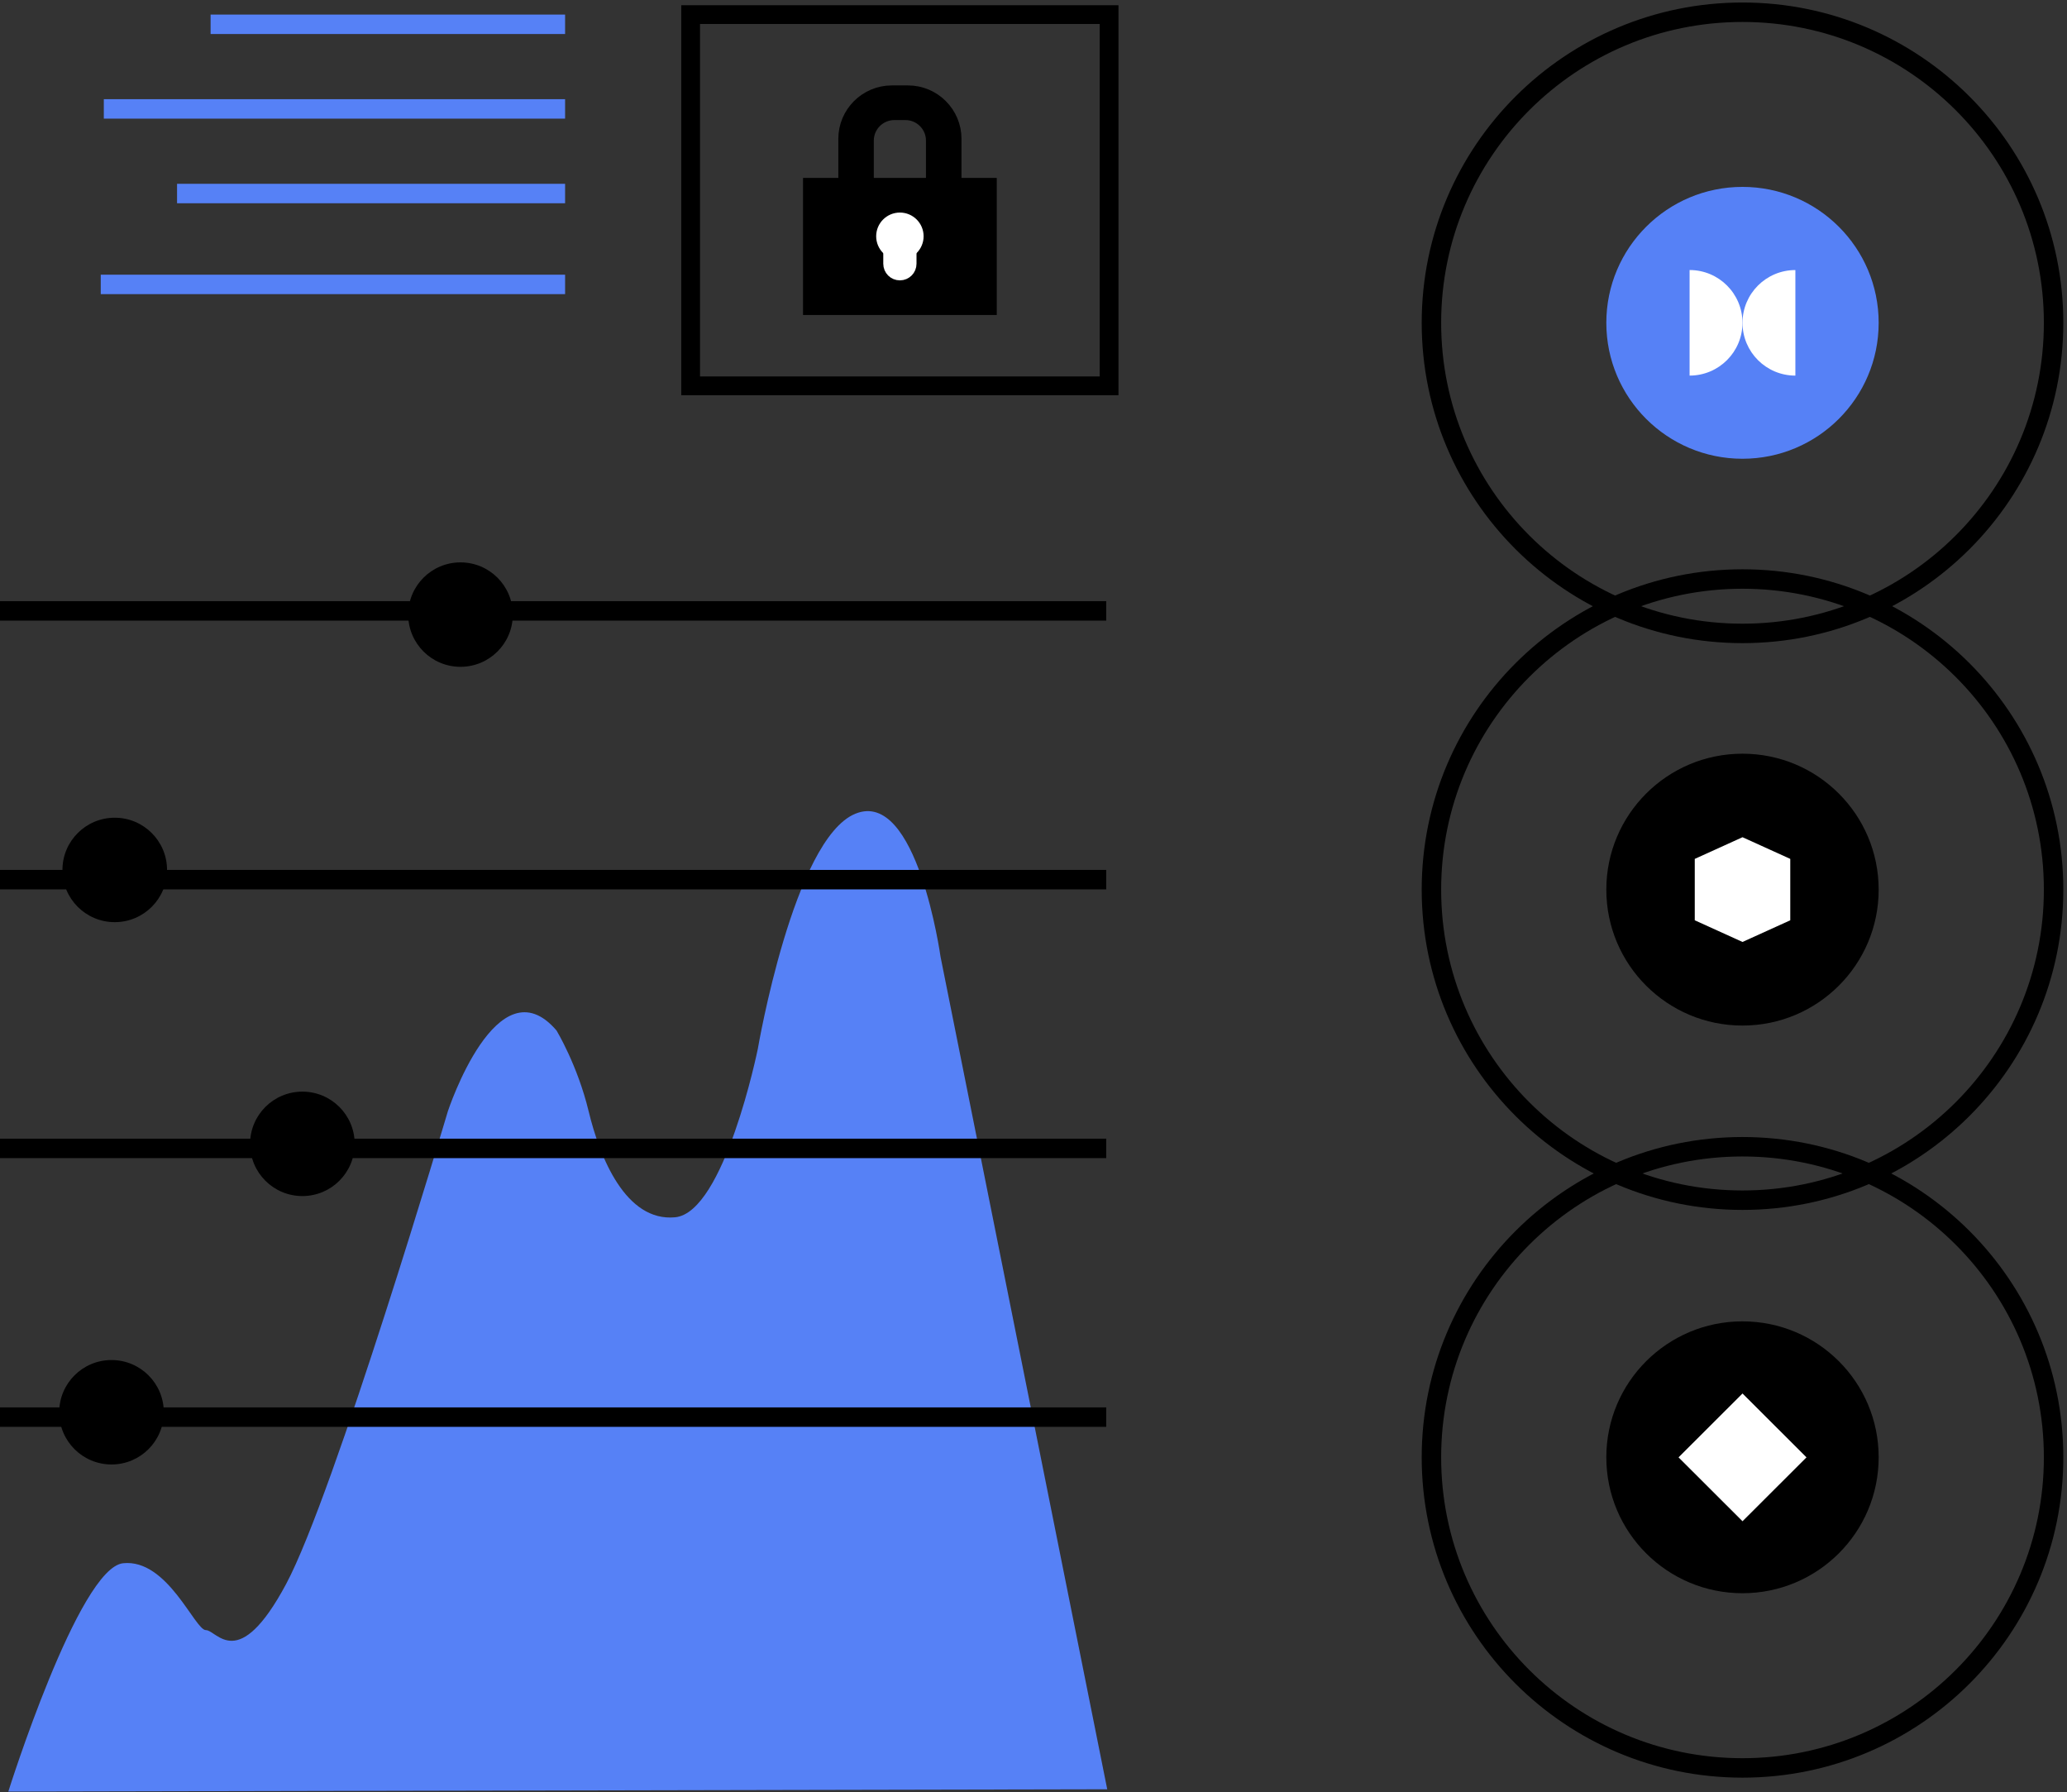 <svg width="338" height="293" viewBox="0 0 338 293" fill="none" xmlns="http://www.w3.org/2000/svg">
<rect x="0" y="0" width="338" height="293" fill="#333333" stroke="none"/>
<path d="M1.361 292.902C1.361 292.902 12.869 256.326 20.139 255.576C27.409 254.82 31.851 266.512 33.665 266.512C35.479 266.512 38.916 273.677 46.788 258.972C54.66 244.266 73.239 181.675 73.239 181.675C73.239 181.675 81.317 157.166 91.003 168.476C91.003 168.476 94.433 174.134 96.254 181.675C98.068 189.215 102.312 199.775 110.39 199.018C118.468 198.261 123.917 171.496 123.917 171.496C123.917 171.496 129.77 137.183 139.867 133.039C149.964 128.894 153.798 156.416 153.798 156.416L181.057 292.534L1.361 292.909V292.902Z" fill="#5681F6"/>
<path d="M180.893 143.816H0" stroke="black" stroke-width="3.18" stroke-miterlimit="10"/>
<path d="M180.893 187.754H0" stroke="black" stroke-width="3.18" stroke-miterlimit="10"/>
<path d="M92.405 17.805H16.977" stroke="#5681F6" stroke-width="3.18" stroke-miterlimit="10"/>
<path d="M92.405 3.973H34.437" stroke="#5681F6" stroke-width="3.18" stroke-miterlimit="10"/>
<path d="M92.405 31.641H28.952" stroke="#5681F6" stroke-width="3.18" stroke-miterlimit="10"/>
<path d="M92.406 46.5H16.475" stroke="#5681F6" stroke-width="3.18" stroke-miterlimit="10"/>
<path d="M284.932 75.003C297.233 75.003 307.203 65.051 307.203 52.779C307.203 40.5 297.233 30.555 284.932 30.555C272.639 30.555 262.669 40.507 262.669 52.779C262.669 65.058 272.646 75.003 284.932 75.003Z" fill="#5681F6"/>
<path d="M284.939 103.558C313.033 103.558 335.808 80.824 335.808 52.779C335.808 24.735 313.033 2 284.939 2C256.845 2 234.07 24.735 234.07 52.779C234.07 80.824 256.845 103.558 284.939 103.558Z" stroke="black" stroke-width="3.18" stroke-miterlimit="10"/>
<path d="M284.932 167.671C297.233 167.671 307.203 157.719 307.203 145.447C307.203 133.168 297.233 123.223 284.932 123.223C272.639 123.223 262.669 133.175 262.669 145.447C262.669 157.726 272.646 167.671 284.932 167.671Z" fill="black"/>
<path d="M284.939 196.223C313.033 196.223 335.808 173.488 335.808 145.443C335.808 117.399 313.033 94.664 284.939 94.664C256.845 94.664 234.07 117.399 234.07 145.443C234.07 173.488 256.845 196.223 284.939 196.223Z" stroke="black" stroke-width="3.18" stroke-miterlimit="10"/>
<path d="M292.748 140.423L284.939 136.879L277.131 140.423V150.46L284.939 154.003L292.748 150.46V140.423Z" fill="white"/>
<path d="M293.583 44.152C288.807 44.152 284.938 48.014 284.938 52.781C284.938 57.548 288.807 61.41 293.583 61.41V44.145V44.152Z" fill="white"/>
<path d="M276.287 61.407C281.063 61.407 284.932 57.545 284.932 52.778C284.932 48.011 281.063 44.148 276.287 44.148V61.414V61.407Z" fill="white"/>
<path d="M284.939 289.043C313.033 289.043 335.808 266.308 335.808 238.264C335.808 210.219 313.033 187.484 284.939 187.484C256.845 187.484 234.07 210.219 234.07 238.264C234.07 266.308 256.845 289.043 284.939 289.043Z" stroke="black" stroke-width="3.18" stroke-miterlimit="10"/>
<path d="M284.932 260.48C297.233 260.48 307.203 250.528 307.203 238.256C307.203 225.976 297.233 216.031 284.932 216.031C272.639 216.031 262.669 225.983 262.669 238.256C262.669 250.535 272.646 260.48 284.932 260.48Z" fill="black"/>
<path d="M295.402 238.268L284.94 227.824L274.479 238.268L284.94 248.711L295.402 238.268Z" fill="white"/>
<path d="M180.893 99.875H0" stroke="black" stroke-width="3.18" stroke-miterlimit="10"/>
<path d="M180.893 231.688H0" stroke="black" stroke-width="3.18" stroke-miterlimit="10"/>
<path d="M18.233 239.43C22.957 239.43 26.786 235.608 26.786 230.893C26.786 226.178 22.957 222.355 18.233 222.355C13.51 222.355 9.681 226.178 9.681 230.893C9.681 235.608 13.51 239.43 18.233 239.43Z" fill="black"/>
<path d="M49.445 195.548C54.169 195.548 57.998 191.725 57.998 187.01C57.998 182.295 54.169 178.473 49.445 178.473C44.722 178.473 40.893 182.295 40.893 187.01C40.893 191.725 44.722 195.548 49.445 195.548Z" fill="black"/>
<path d="M18.764 150.766C23.487 150.766 27.316 146.944 27.316 142.229C27.316 137.514 23.487 133.691 18.764 133.691C14.04 133.691 10.211 137.514 10.211 142.229C10.211 146.944 14.04 150.766 18.764 150.766Z" fill="black"/>
<path d="M75.302 109.02C80.025 109.02 83.854 105.198 83.854 100.483C83.854 95.768 80.025 91.945 75.302 91.945C70.578 91.945 66.749 95.768 66.749 100.483C66.749 105.198 70.578 109.02 75.302 109.02Z" fill="black"/>
<path d="M181.361 2.387H112.934V63.083H181.361V2.387Z" stroke="black" stroke-width="3.068" stroke-miterlimit="10"/>
<path d="M161.458 30.621H132.846V49.967H161.458V30.621Z" fill="black" stroke="black" stroke-width="3.068" stroke-miterlimit="10"/>
<path d="M141.355 30.623V22.969C141.355 20.289 143.552 18.096 146.244 18.096H148.058C150.751 18.096 152.948 20.289 152.948 22.969V30.623H155.69V22.686C155.69 18.733 152.452 15.5 148.491 15.5H145.819C141.858 15.5 138.62 18.733 138.62 22.686V30.623" fill="black"/>
<path d="M141.355 30.623V22.969C141.355 20.289 143.552 18.096 146.244 18.096H148.058C150.751 18.096 152.948 20.289 152.948 22.969V30.623H155.69V22.686C155.69 18.733 152.452 15.5 148.491 15.5H145.819C141.858 15.5 138.62 18.733 138.62 22.686V30.623" stroke="black" stroke-width="3.068" stroke-miterlimit="10"/>
<path d="M145.969 39.896C145.969 39.238 146.493 38.715 147.152 38.715C147.811 38.715 148.335 39.238 148.335 39.896V43.121C148.335 43.772 147.811 44.303 147.152 44.303C146.493 44.303 145.969 43.779 145.969 43.121V39.896Z" fill="white" stroke="white" stroke-width="3.068" stroke-miterlimit="10"/>
<path d="M147.152 40.968C148.447 40.968 149.497 39.919 149.497 38.626C149.497 37.333 148.447 36.285 147.152 36.285C145.857 36.285 144.807 37.333 144.807 38.626C144.807 39.919 145.857 40.968 147.152 40.968Z" fill="white" stroke="white" stroke-width="3.068" stroke-miterlimit="10"/>
</svg>
